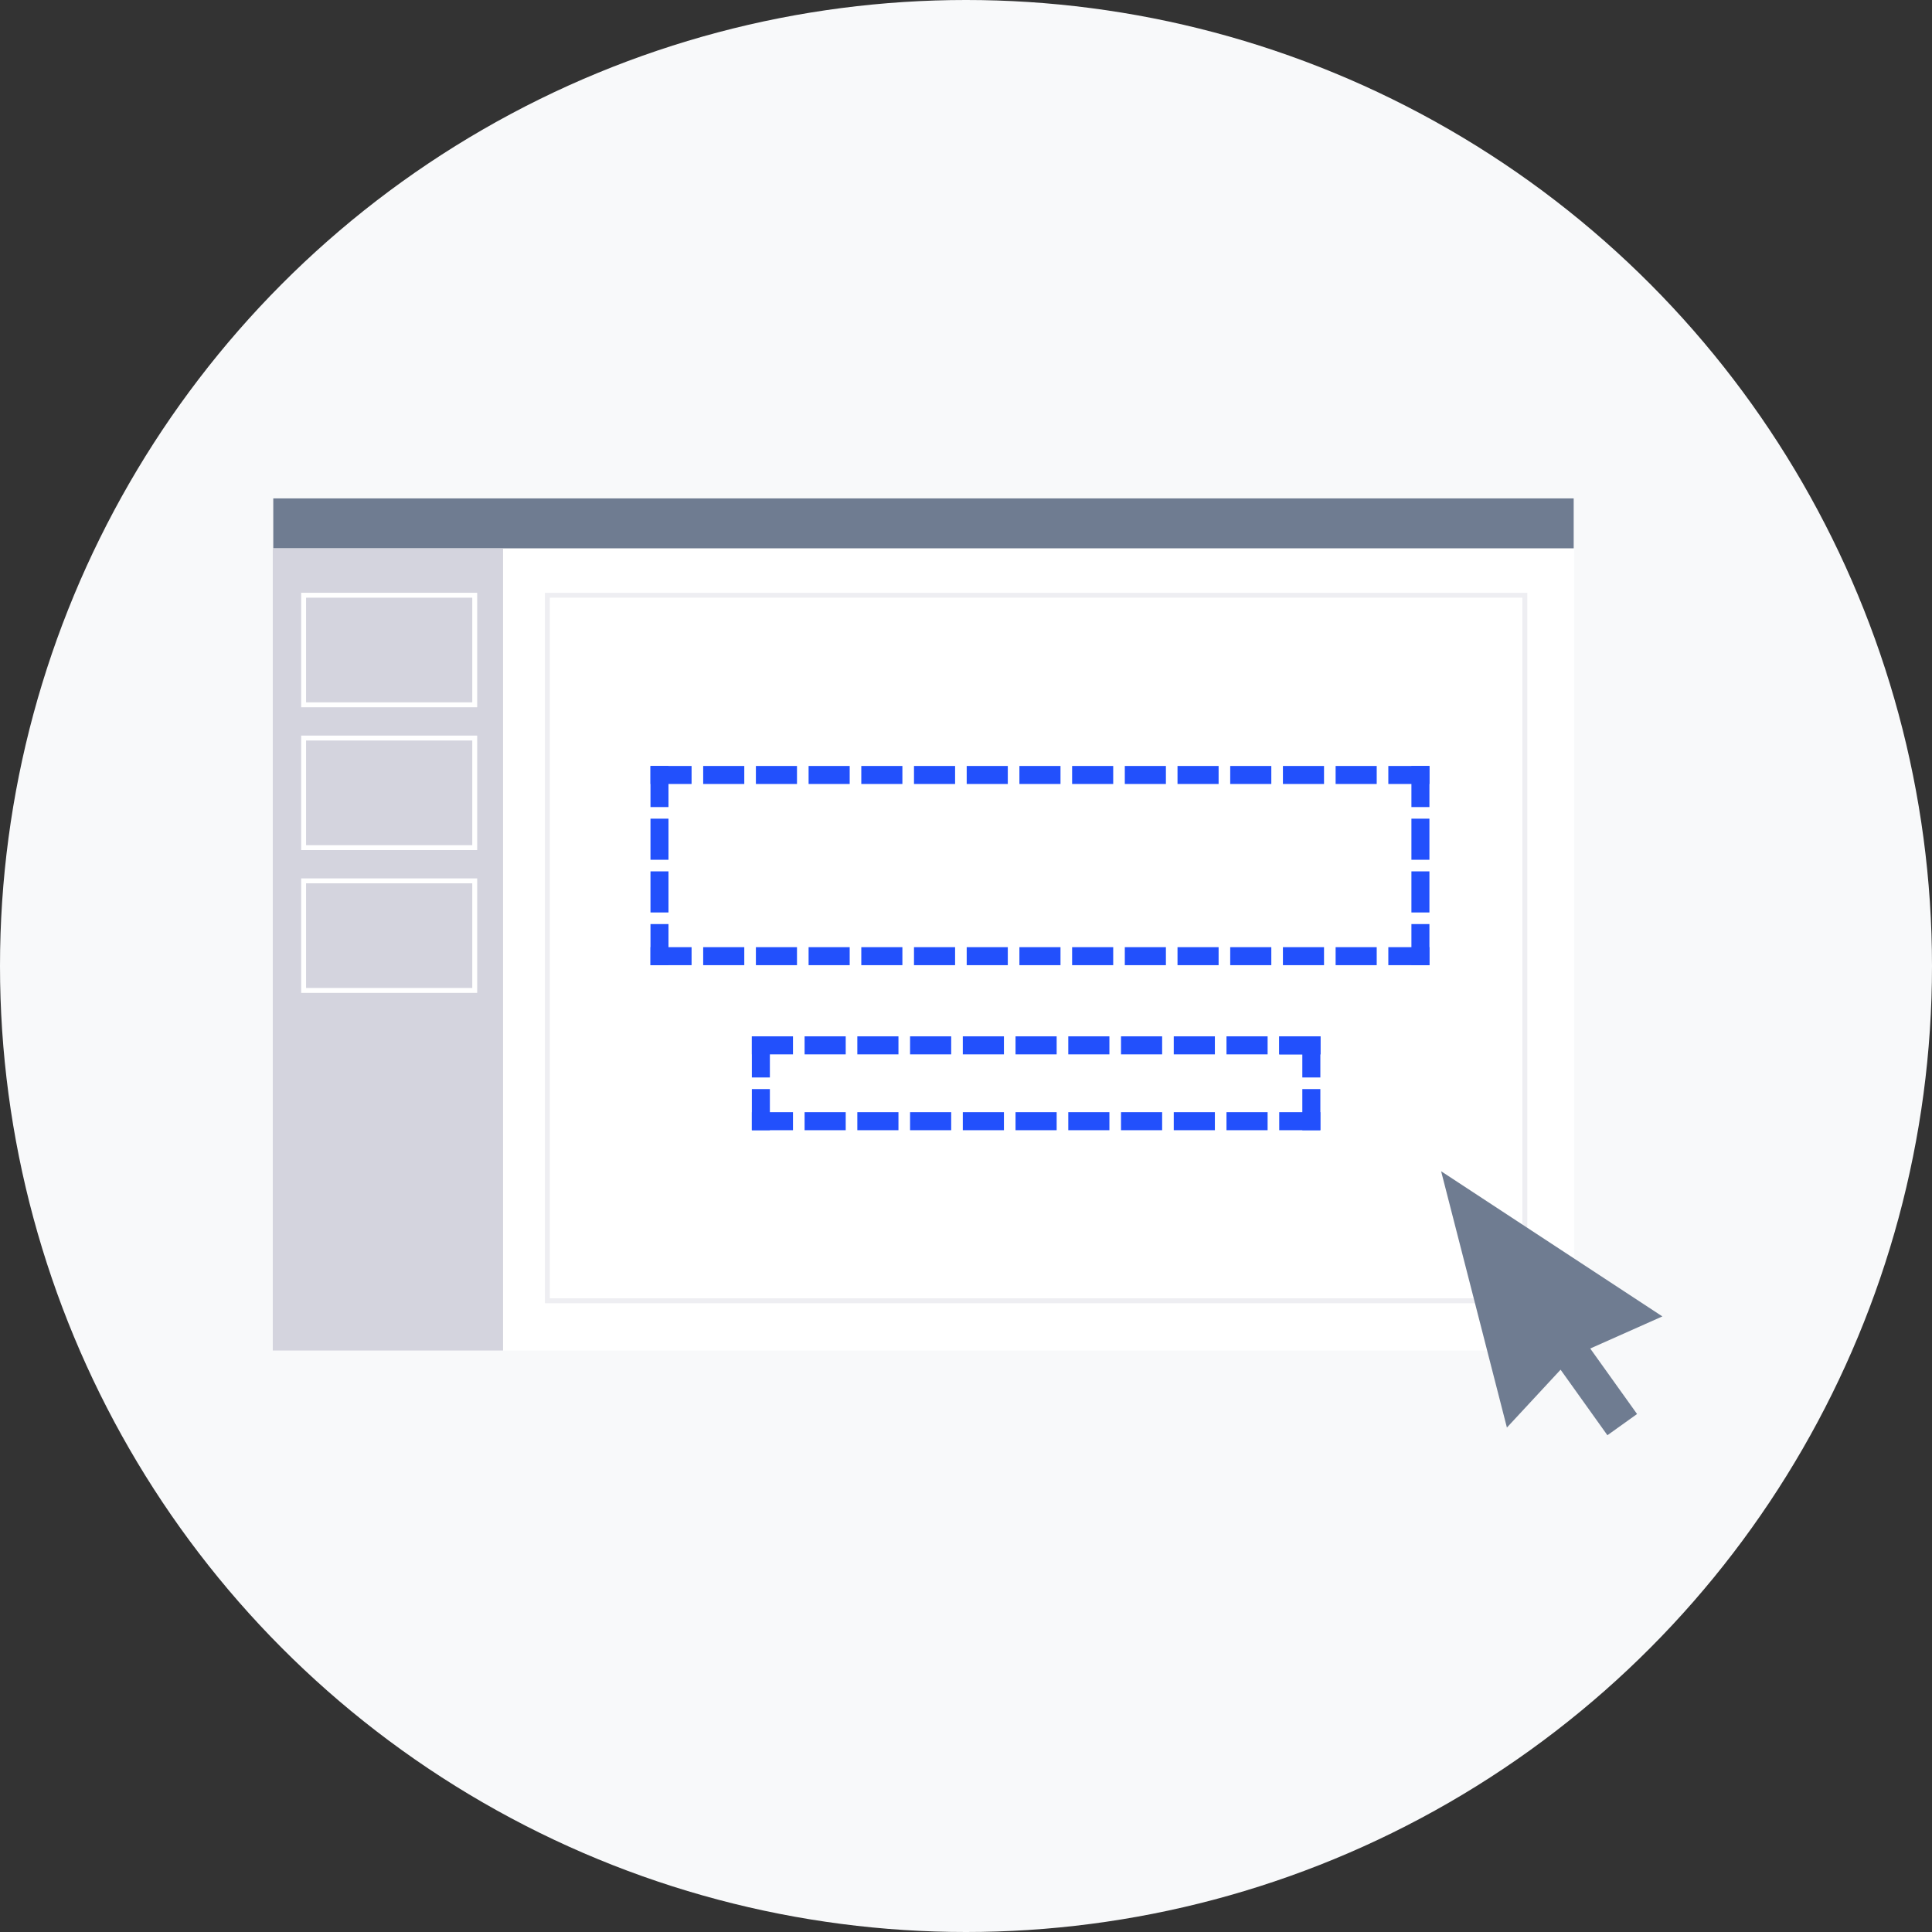 <?xml version="1.0" encoding="UTF-8" standalone="no"?>
<!-- Created with Inkscape (http://www.inkscape.org/) -->

<svg
   width="400"
   height="400"
   id="svg8254"
   version="1.1"
   inkscape:version="1.2.2 (732a01da63, 2022-12-09)"
   sodipodi:docname="templates.svg"
   xmlns:inkscape="http://www.inkscape.org/namespaces/inkscape"
   xmlns:sodipodi="http://sodipodi.sourceforge.net/DTD/sodipodi-0.dtd"
   xmlns="http://www.w3.org/2000/svg"
   xmlns:svg="http://www.w3.org/2000/svg"
   xmlns:rdf="http://www.w3.org/1999/02/22-rdf-syntax-ns#"
   xmlns:cc="http://creativecommons.org/ns#"
   xmlns:dc="http://purl.org/dc/elements/1.1/">
  <rect width="100%" height="100%" fill="#333333" stroke="none"/>
  <defs
     id="defs8256" />
  <sodipodi:namedview
     id="base"
     pagecolor="#ffffff"
     bordercolor="#666666"
     borderopacity="1.0"
     inkscape:pageopacity="0.0"
     inkscape:pageshadow="2"
     inkscape:zoom="0.79"
     inkscape:cx="0"
     inkscape:cy="-56.962025"
     inkscape:document-units="px"
     inkscape:current-layer="layer1"
     showgrid="false"
     fit-margin-top="0"
     fit-margin-left="0"
     fit-margin-right="0"
     fit-margin-bottom="0"
     inkscape:window-width="1920"
     inkscape:window-height="1009"
     inkscape:window-x="-8"
     inkscape:window-y="-8"
     inkscape:window-maximized="1"
     inkscape:pagecheckerboard="0"
     inkscape:deskcolor="#d1d1d1"
     inkscape:showpageshadow="2" />
  <g
     inkscape:label="Layer 1"
     inkscape:groupmode="layer"
     id="layer1"
     transform="translate(-115.389,-500.626)">
    <circle
       style="color:#000000;overflow:visible;fill:#f8f9fa;fill-opacity:1;stroke-width:2.981;stroke-linecap:round;stroke-linejoin:round;paint-order:stroke fill markers;stop-color:#000000"
       id="path2391"
       cx="315.389"
       cy="700.626"
       r="200" />
    <g
       id="g9029"
       transform="matrix(0.822,0,0,0.822,-376.562,348.544)">
      <path
         id="path4307-7-4-8"
         style="fill:#6f7c91;fill-opacity:1;fill-rule:nonzero;stroke:none"
         d="m 667.311,310.543 h 327.538 v 12.614 H 667.311 Z"
         inkscape:connector-curvature="0" />
      <path
         id="path4309-5-2-2"
         style="fill:#ffffff;fill-opacity:1;fill-rule:nonzero;stroke:none"
         d="M 667.187,323.157 H 994.961 V 525.177 H 667.187 Z"
         inkscape:connector-curvature="0" />
      <path
         id="path4311-3-7-4"
         style="fill:#d4d4de;fill-opacity:1;fill-rule:nonzero;stroke:none"
         d="m 667.187,323.157 h 57.996 V 525.177 h -57.996 z"
         inkscape:connector-curvature="0" />
      <path
         id="path4345-3-2-9"
         style="fill:none;stroke:#eeeef2;stroke-width:1.24;stroke-linecap:butt;stroke-linejoin:miter;stroke-miterlimit:10;stroke-dasharray:none;stroke-opacity:1"
         d="M 736.346,334.94 H 982.546 V 512.638 H 736.346 Z"
         inkscape:connector-curvature="0" />
      <path
         id="path4347-3-4-6"
         style="fill:#6f7c91;fill-opacity:1;fill-rule:nonzero;stroke:none"
         d="m 1017.187,516.582 -55.727,-36.564 16.57,64.558 13.519,-14.573 11.795,16.508 7.467,-5.346 -11.795,-16.496 z"
         inkscape:connector-curvature="0" />
      <path
         id="path4349-4-2-9"
         style="fill:none;stroke:#ffffff;stroke-width:1.24;stroke-linecap:butt;stroke-linejoin:miter;stroke-miterlimit:10;stroke-dasharray:none;stroke-opacity:1"
         d="m 674.952,334.94 h 43.1 v 27.597 h -43.1 z"
         inkscape:connector-curvature="0" />
      <path
         id="path4351-2-0-0"
         style="fill:none;stroke:#ffffff;stroke-width:1.24;stroke-linecap:butt;stroke-linejoin:miter;stroke-miterlimit:10;stroke-dasharray:none;stroke-opacity:1"
         d="m 674.952,370.909 h 43.1 v 27.597 h -43.1 z"
         inkscape:connector-curvature="0" />
      <path
         id="path4353-4-7-5"
         style="fill:none;stroke:#ffffff;stroke-width:1.24;stroke-linecap:butt;stroke-linejoin:miter;stroke-miterlimit:10;stroke-dasharray:none;stroke-opacity:1"
         d="m 674.952,406.877 h 43.1 v 27.597 h -43.1 z"
         inkscape:connector-curvature="0" />
      <g
         transform="matrix(0.756,0,0,0.756,2404.28,450.396)"
         id="g7193">
        <g
           id="g6999"
           transform="translate(-374.286,-47.857)">
          <rect
             y="-47.983"
             x="-1797.62"
             height="6"
             width="13.692"
             id="rect6882"
             style="color:#000000;overflow:visible;fill:#2250fc;fill-opacity:1;stroke:none" />
          <rect
             y="-47.983"
             x="-1780.061"
             height="6"
             width="13.692"
             id="rect6882-1"
             style="color:#000000;overflow:visible;fill:#2250fc;fill-opacity:1;stroke:none" />
          <rect
             y="-47.983"
             x="-1762.502"
             height="6"
             width="13.692"
             id="rect6882-2"
             style="color:#000000;overflow:visible;fill:#2250fc;fill-opacity:1;stroke:none" />
          <rect
             y="-47.983"
             x="-1744.943"
             height="6"
             width="13.692"
             id="rect6882-25"
             style="color:#000000;overflow:visible;fill:#2250fc;fill-opacity:1;stroke:none" />
          <rect
             y="-47.983"
             x="-1727.384"
             height="6"
             width="13.692"
             id="rect6882-9"
             style="color:#000000;overflow:visible;fill:#2250fc;fill-opacity:1;stroke:none" />
          <rect
             y="-47.983"
             x="-1709.826"
             height="6"
             width="13.692"
             id="rect6882-5"
             style="color:#000000;overflow:visible;fill:#2250fc;fill-opacity:1;stroke:none" />
          <rect
             y="-47.983"
             x="-1692.267"
             height="6"
             width="13.692"
             id="rect6882-8"
             style="color:#000000;overflow:visible;fill:#2250fc;fill-opacity:1;stroke:none" />
          <rect
             y="-47.983"
             x="-1674.708"
             height="6"
             width="13.692"
             id="rect6882-0"
             style="color:#000000;overflow:visible;fill:#2250fc;fill-opacity:1;stroke:none" />
          <rect
             y="-47.983"
             x="-1657.149"
             height="6"
             width="13.692"
             id="rect6882-07"
             style="color:#000000;overflow:visible;fill:#2250fc;fill-opacity:1;stroke:none" />
          <rect
             y="-47.983"
             x="-1639.59"
             height="6"
             width="13.692"
             id="rect6882-89"
             style="color:#000000;overflow:visible;fill:#2250fc;fill-opacity:1;stroke:none" />
          <rect
             y="-47.983"
             x="-1622.031"
             height="6"
             width="13.692"
             id="rect6882-16"
             style="color:#000000;overflow:visible;fill:#2250fc;fill-opacity:1;stroke:none" />
          <rect
             y="-47.983"
             x="-1604.473"
             height="6"
             width="13.692"
             id="rect6882-8-7"
             style="color:#000000;overflow:visible;fill:#2250fc;fill-opacity:1;stroke:none" />
          <rect
             y="-47.983"
             x="-1586.914"
             height="6"
             width="13.692"
             id="rect6882-0-8"
             style="color:#000000;overflow:visible;fill:#2250fc;fill-opacity:1;stroke:none" />
          <rect
             y="-47.983"
             x="-1569.355"
             height="6"
             width="13.692"
             id="rect6882-07-1"
             style="color:#000000;overflow:visible;fill:#2250fc;fill-opacity:1;stroke:none" />
          <rect
             y="-47.983"
             x="-1551.796"
             height="6"
             width="13.692"
             id="rect6882-89-7"
             style="color:#000000;overflow:visible;fill:#2250fc;fill-opacity:1;stroke:none" />
        </g>
        <g
           id="g7157">
          <rect
             transform="rotate(90)"
             y="2165.905"
             x="-95.84"
             height="6"
             width="13.692"
             id="rect6882-6"
             style="color:#000000;overflow:visible;fill:#2250fc;fill-opacity:1;stroke:none" />
          <rect
             transform="rotate(90)"
             y="2165.905"
             x="-78.282"
             height="6"
             width="13.692"
             id="rect6882-1-5"
             style="color:#000000;overflow:visible;fill:#2250fc;fill-opacity:1;stroke:none" />
          <rect
             transform="rotate(90)"
             y="2165.905"
             x="-60.723"
             height="6"
             width="13.692"
             id="rect6882-2-9"
             style="color:#000000;overflow:visible;fill:#2250fc;fill-opacity:1;stroke:none" />
          <rect
             transform="rotate(90)"
             y="2165.905"
             x="-43.164"
             height="6"
             width="13.692"
             id="rect6882-25-4"
             style="color:#000000;overflow:visible;fill:#2250fc;fill-opacity:1;stroke:none" />
        </g>
        <g
           id="g6999-3"
           transform="translate(-374.286,12.512)">
          <rect
             y="-47.983"
             x="-1797.62"
             height="6"
             width="13.692"
             id="rect6882-82"
             style="color:#000000;overflow:visible;fill:#2250fc;fill-opacity:1;stroke:none" />
          <rect
             y="-47.983"
             x="-1780.061"
             height="6"
             width="13.692"
             id="rect6882-1-3"
             style="color:#000000;overflow:visible;fill:#2250fc;fill-opacity:1;stroke:none" />
          <rect
             y="-47.983"
             x="-1762.502"
             height="6"
             width="13.692"
             id="rect6882-2-2"
             style="color:#000000;overflow:visible;fill:#2250fc;fill-opacity:1;stroke:none" />
          <rect
             y="-47.983"
             x="-1744.943"
             height="6"
             width="13.692"
             id="rect6882-25-5"
             style="color:#000000;overflow:visible;fill:#2250fc;fill-opacity:1;stroke:none" />
          <rect
             y="-47.983"
             x="-1727.384"
             height="6"
             width="13.692"
             id="rect6882-9-8"
             style="color:#000000;overflow:visible;fill:#2250fc;fill-opacity:1;stroke:none" />
          <rect
             y="-47.983"
             x="-1709.826"
             height="6"
             width="13.692"
             id="rect6882-5-2"
             style="color:#000000;overflow:visible;fill:#2250fc;fill-opacity:1;stroke:none" />
          <rect
             y="-47.983"
             x="-1692.267"
             height="6"
             width="13.692"
             id="rect6882-8-1"
             style="color:#000000;overflow:visible;fill:#2250fc;fill-opacity:1;stroke:none" />
          <rect
             y="-47.983"
             x="-1674.708"
             height="6"
             width="13.692"
             id="rect6882-0-9"
             style="color:#000000;overflow:visible;fill:#2250fc;fill-opacity:1;stroke:none" />
          <rect
             y="-47.983"
             x="-1657.149"
             height="6"
             width="13.692"
             id="rect6882-07-3"
             style="color:#000000;overflow:visible;fill:#2250fc;fill-opacity:1;stroke:none" />
          <rect
             y="-47.983"
             x="-1639.59"
             height="6"
             width="13.692"
             id="rect6882-89-8"
             style="color:#000000;overflow:visible;fill:#2250fc;fill-opacity:1;stroke:none" />
          <rect
             y="-47.983"
             x="-1622.031"
             height="6"
             width="13.692"
             id="rect6882-16-4"
             style="color:#000000;overflow:visible;fill:#2250fc;fill-opacity:1;stroke:none" />
          <rect
             y="-47.983"
             x="-1604.473"
             height="6"
             width="13.692"
             id="rect6882-8-7-2"
             style="color:#000000;overflow:visible;fill:#2250fc;fill-opacity:1;stroke:none" />
          <rect
             y="-47.983"
             x="-1586.914"
             height="6"
             width="13.692"
             id="rect6882-0-8-0"
             style="color:#000000;overflow:visible;fill:#2250fc;fill-opacity:1;stroke:none" />
          <rect
             y="-47.983"
             x="-1569.355"
             height="6"
             width="13.692"
             id="rect6882-07-1-3"
             style="color:#000000;overflow:visible;fill:#2250fc;fill-opacity:1;stroke:none" />
          <rect
             y="-47.983"
             x="-1551.796"
             height="6"
             width="13.692"
             id="rect6882-89-7-6"
             style="color:#000000;overflow:visible;fill:#2250fc;fill-opacity:1;stroke:none" />
        </g>
        <g
           transform="translate(253.516,4.2363769e-5)"
           id="g7157-3">
          <rect
             transform="rotate(90)"
             y="2165.905"
             x="-95.84"
             height="6"
             width="13.692"
             id="rect6882-6-1"
             style="color:#000000;overflow:visible;fill:#2250fc;fill-opacity:1;stroke:none" />
          <rect
             transform="rotate(90)"
             y="2165.905"
             x="-78.282"
             height="6"
             width="13.692"
             id="rect6882-1-5-5"
             style="color:#000000;overflow:visible;fill:#2250fc;fill-opacity:1;stroke:none" />
          <rect
             transform="rotate(90)"
             y="2165.905"
             x="-60.723"
             height="6"
             width="13.692"
             id="rect6882-2-9-1"
             style="color:#000000;overflow:visible;fill:#2250fc;fill-opacity:1;stroke:none" />
          <rect
             transform="rotate(90)"
             y="2165.905"
             x="-43.164"
             height="6"
             width="13.692"
             id="rect6882-25-4-2"
             style="color:#000000;overflow:visible;fill:#2250fc;fill-opacity:1;stroke:none" />
        </g>
      </g>
      <g
         id="g7520-6"
         transform="translate(1936.012,620.211)">
        <g
           id="g7456-0">
          <rect
             y="-174.17"
             x="-1148.159"
             height="4.539"
             width="10.358"
             id="rect6882-57-3"
             style="color:#000000;overflow:visible;fill:#2250fc;fill-opacity:1;stroke:none" />
          <rect
             y="-174.17"
             x="-1134.876"
             height="4.539"
             width="10.358"
             id="rect6882-1-2-8"
             style="color:#000000;overflow:visible;fill:#2250fc;fill-opacity:1;stroke:none" />
          <rect
             y="-174.17"
             x="-1121.593"
             height="4.539"
             width="10.358"
             id="rect6882-2-5-5"
             style="color:#000000;overflow:visible;fill:#2250fc;fill-opacity:1;stroke:none" />
          <rect
             y="-174.17"
             x="-1108.31"
             height="4.539"
             width="10.358"
             id="rect6882-25-6-8"
             style="color:#000000;overflow:visible;fill:#2250fc;fill-opacity:1;stroke:none" />
          <rect
             y="-174.17"
             x="-1095.027"
             height="4.539"
             width="10.358"
             id="rect6882-9-0-6"
             style="color:#000000;overflow:visible;fill:#2250fc;fill-opacity:1;stroke:none" />
          <rect
             y="-174.17"
             x="-1081.745"
             height="4.539"
             width="10.358"
             id="rect6882-5-1-4"
             style="color:#000000;overflow:visible;fill:#2250fc;fill-opacity:1;stroke:none" />
          <rect
             y="-174.17"
             x="-1068.462"
             height="4.539"
             width="10.358"
             id="rect6882-8-6-0"
             style="color:#000000;overflow:visible;fill:#2250fc;fill-opacity:1;stroke:none" />
          <rect
             y="-174.17"
             x="-1055.179"
             height="4.539"
             width="10.358"
             id="rect6882-0-0-6"
             style="color:#000000;overflow:visible;fill:#2250fc;fill-opacity:1;stroke:none" />
          <rect
             y="-174.17"
             x="-1041.896"
             height="4.539"
             width="10.358"
             id="rect6882-07-9-3"
             style="color:#000000;overflow:visible;fill:#2250fc;fill-opacity:1;stroke:none" />
          <rect
             y="-174.17"
             x="-1028.613"
             height="4.539"
             width="10.358"
             id="rect6882-89-5-5"
             style="color:#000000;overflow:visible;fill:#2250fc;fill-opacity:1;stroke:none" />
          <rect
             y="-174.17"
             x="-1015.33"
             height="4.539"
             width="10.358"
             id="rect6882-16-9-1"
             style="color:#000000;overflow:visible;fill:#2250fc;fill-opacity:1;stroke:none" />
        </g>
        <rect
           style="color:#000000;overflow:visible;fill:#2250fc;fill-opacity:1;stroke:none"
           id="rect6882-6-7-5"
           width="10.358"
           height="4.539"
           x="-174.17"
           y="1143.62"
           transform="rotate(90)" />
        <rect
           style="color:#000000;overflow:visible;fill:#2250fc;fill-opacity:1;stroke:none"
           id="rect6882-1-5-9-5"
           width="10.358"
           height="4.539"
           x="-160.887"
           y="1143.62"
           transform="rotate(90)" />
        <g
           id="g7450-1"
           transform="translate(-53.131)">
          <rect
             y="-174.17"
             x="-962.199"
             height="4.539"
             width="10.358"
             id="rect6882-89-7-62-8"
             style="color:#000000;overflow:visible;fill:#2250fc;fill-opacity:1;stroke:none" />
          <g
             id="g7431-7">
            <rect
               style="color:#000000;overflow:visible;fill:#2250fc;fill-opacity:1;stroke:none"
               id="rect6882-6-1-9-2"
               width="10.358"
               height="4.539"
               x="-174.17"
               y="951.841"
               transform="rotate(90)" />
            <rect
               style="color:#000000;overflow:visible;fill:#2250fc;fill-opacity:1;stroke:none"
               id="rect6882-1-5-5-5-9"
               width="10.358"
               height="4.539"
               x="-160.887"
               y="951.841"
               transform="rotate(90)" />
          </g>
        </g>
        <g
           transform="translate(-1.540184e-4,19.102)"
           id="g7456-6-0">
          <rect
             y="-174.17"
             x="-1148.159"
             height="4.539"
             width="10.358"
             id="rect6882-57-4-7"
             style="color:#000000;overflow:visible;fill:#2250fc;fill-opacity:1;stroke:none" />
          <rect
             y="-174.17"
             x="-1134.876"
             height="4.539"
             width="10.358"
             id="rect6882-1-2-4-1"
             style="color:#000000;overflow:visible;fill:#2250fc;fill-opacity:1;stroke:none" />
          <rect
             y="-174.17"
             x="-1121.593"
             height="4.539"
             width="10.358"
             id="rect6882-2-5-0-1"
             style="color:#000000;overflow:visible;fill:#2250fc;fill-opacity:1;stroke:none" />
          <rect
             y="-174.17"
             x="-1108.31"
             height="4.539"
             width="10.358"
             id="rect6882-25-6-6-2"
             style="color:#000000;overflow:visible;fill:#2250fc;fill-opacity:1;stroke:none" />
          <rect
             y="-174.17"
             x="-1095.027"
             height="4.539"
             width="10.358"
             id="rect6882-9-0-5-6"
             style="color:#000000;overflow:visible;fill:#2250fc;fill-opacity:1;stroke:none" />
          <rect
             y="-174.17"
             x="-1081.745"
             height="4.539"
             width="10.358"
             id="rect6882-5-1-5-3"
             style="color:#000000;overflow:visible;fill:#2250fc;fill-opacity:1;stroke:none" />
          <rect
             y="-174.17"
             x="-1068.462"
             height="4.539"
             width="10.358"
             id="rect6882-8-6-7-2"
             style="color:#000000;overflow:visible;fill:#2250fc;fill-opacity:1;stroke:none" />
          <rect
             y="-174.17"
             x="-1055.179"
             height="4.539"
             width="10.358"
             id="rect6882-0-0-8-6"
             style="color:#000000;overflow:visible;fill:#2250fc;fill-opacity:1;stroke:none" />
          <rect
             y="-174.17"
             x="-1041.896"
             height="4.539"
             width="10.358"
             id="rect6882-07-9-9-1"
             style="color:#000000;overflow:visible;fill:#2250fc;fill-opacity:1;stroke:none" />
          <rect
             y="-174.17"
             x="-1028.613"
             height="4.539"
             width="10.358"
             id="rect6882-89-5-2-2"
             style="color:#000000;overflow:visible;fill:#2250fc;fill-opacity:1;stroke:none" />
          <rect
             y="-174.17"
             x="-1015.33"
             height="4.539"
             width="10.358"
             id="rect6882-16-9-8-1"
             style="color:#000000;overflow:visible;fill:#2250fc;fill-opacity:1;stroke:none" />
        </g>
      </g>
    </g>
  </g>
</svg>

